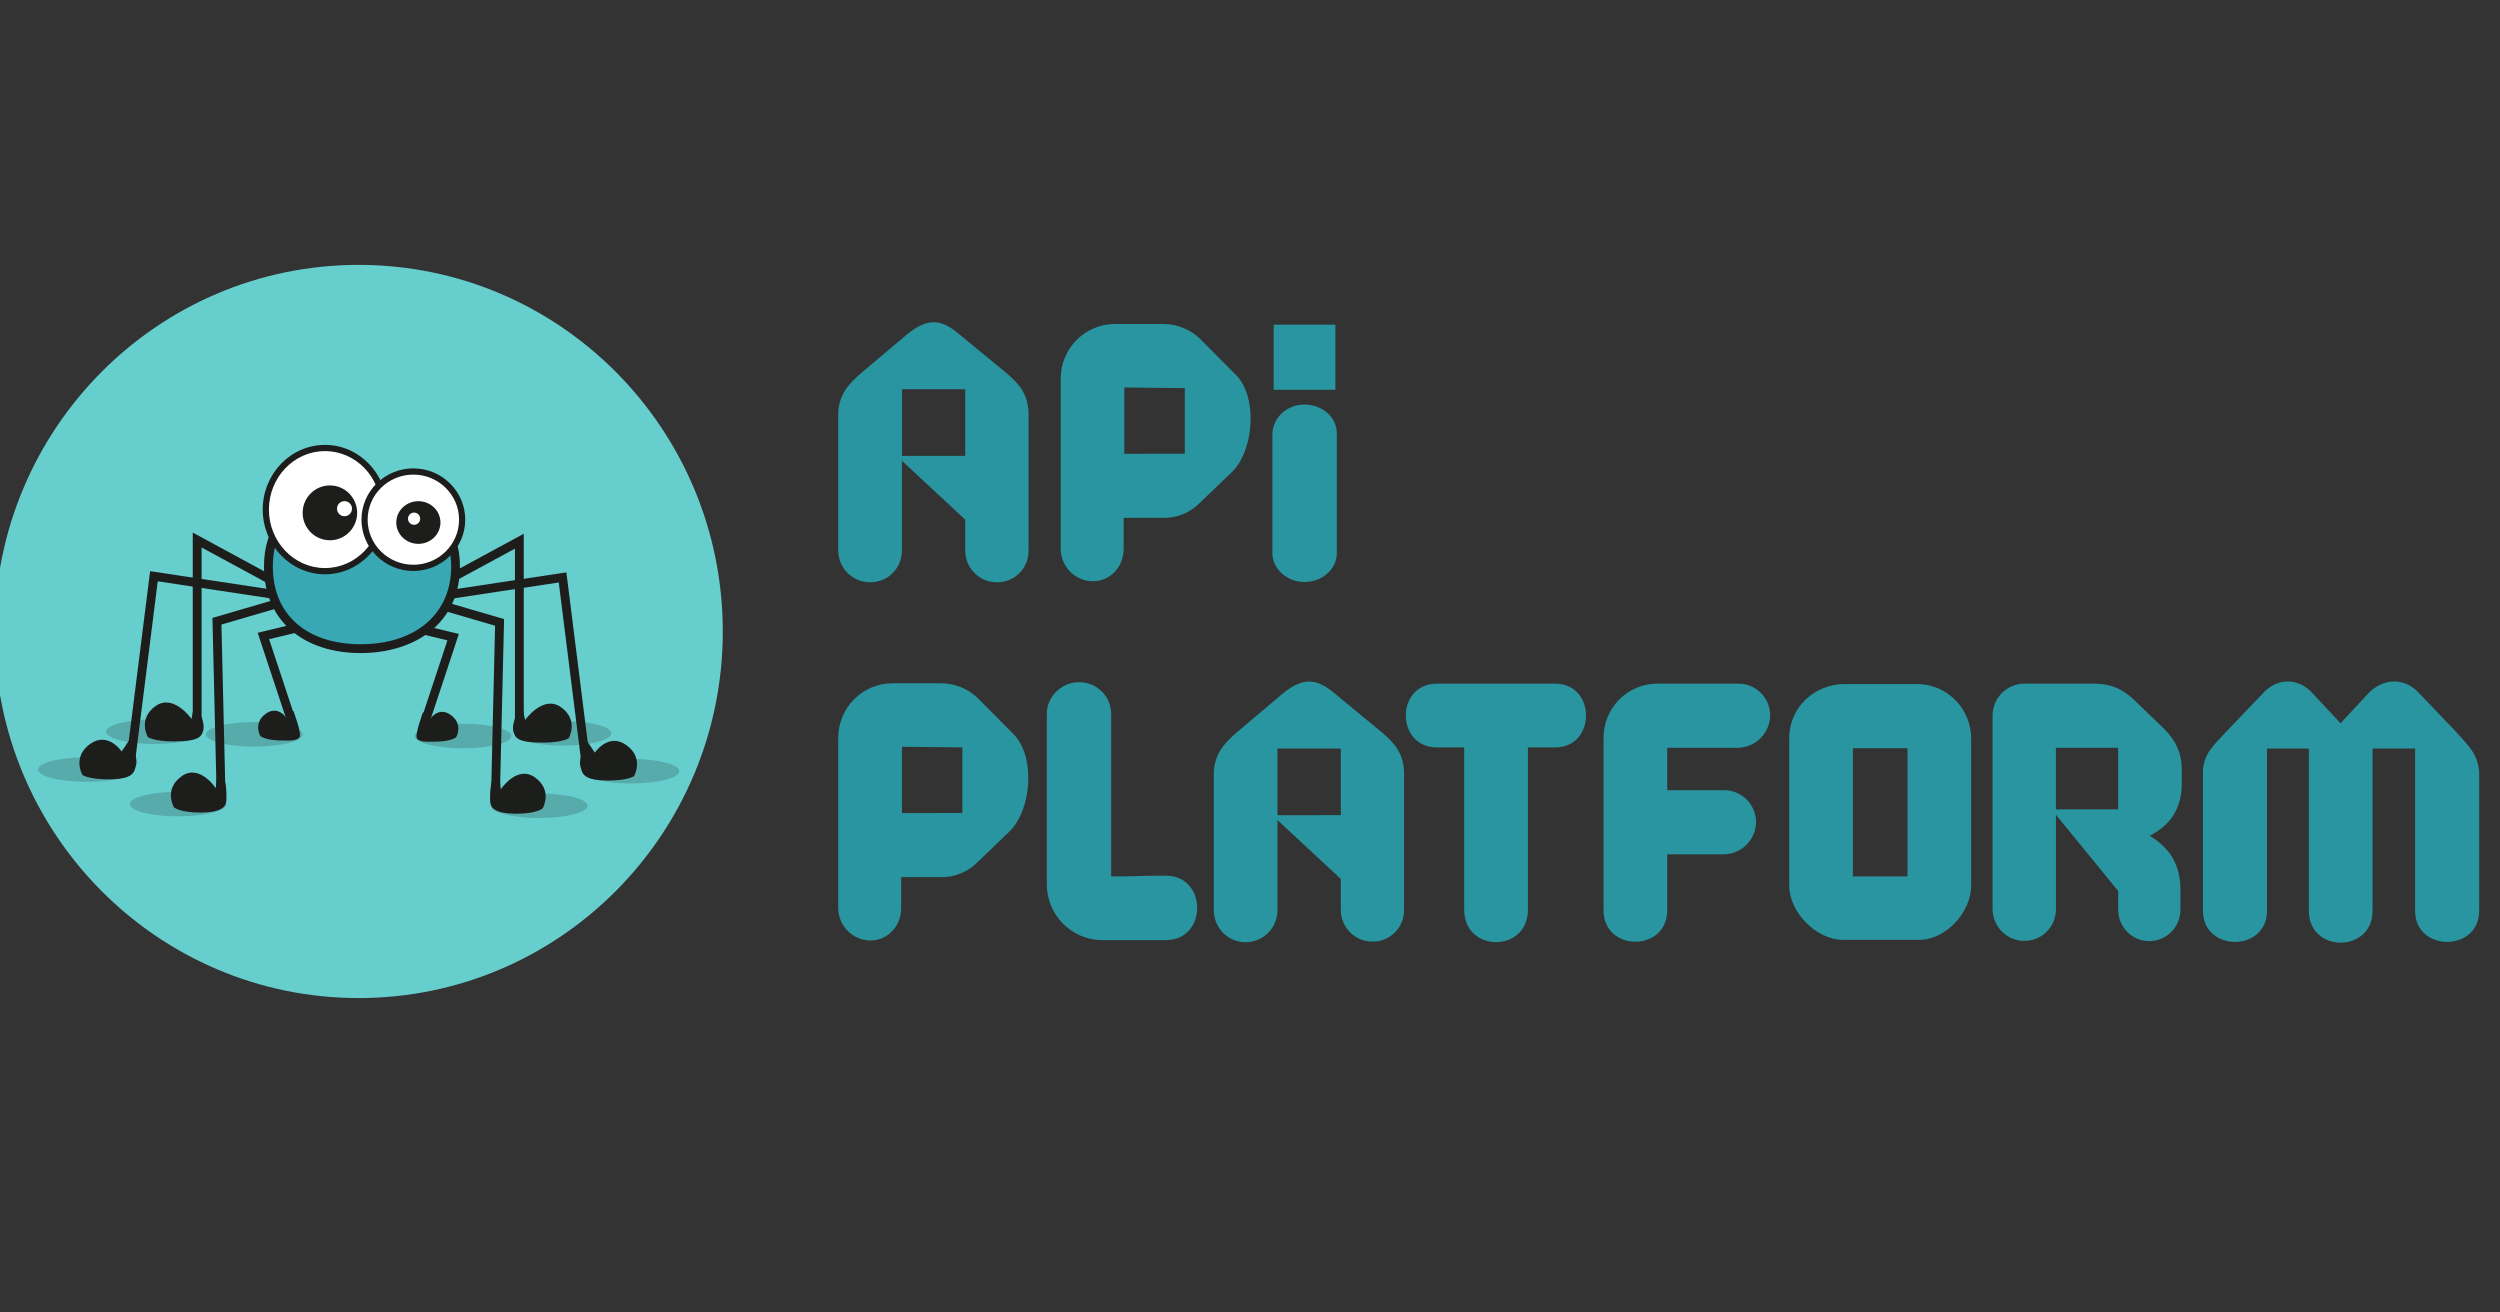 <svg width="120" height="63" viewBox="0 0 120 63" fill="none" xmlns="http://www.w3.org/2000/svg">
<rect x="0" y="0" width="120" height="63" fill="#333333" stroke="none"/>
<g clip-path="url(#clip0_2933_74936)">
<path d="M45.999 16.007L48.287 17.889C48.951 18.452 49.318 18.907 49.37 19.77V26.435C49.372 26.635 49.334 26.832 49.259 27.017C49.184 27.201 49.073 27.369 48.933 27.509C48.793 27.65 48.627 27.762 48.444 27.837C48.26 27.913 48.064 27.951 47.866 27.949C47.666 27.952 47.468 27.916 47.282 27.842C47.097 27.767 46.928 27.657 46.785 27.516C46.642 27.376 46.529 27.208 46.45 27.023C46.373 26.838 46.332 26.639 46.331 26.438V24.944L43.292 22.117V26.443C43.29 26.642 43.25 26.839 43.173 27.023C43.096 27.207 42.983 27.373 42.842 27.513C42.701 27.653 42.534 27.764 42.35 27.838C42.166 27.913 41.97 27.951 41.772 27.949C41.369 27.953 40.981 27.797 40.693 27.514C40.405 27.23 40.24 26.844 40.234 26.438V19.773C40.304 18.911 40.706 18.454 41.352 17.892L43.589 16.007C44.479 15.306 45.125 15.271 45.999 16.007ZM46.331 21.881V18.683H43.296V21.883L46.331 21.881Z" fill="#2895A0"/>
<path d="M53.935 24.856V26.337C53.935 27.198 53.307 27.901 52.451 27.901C52.042 27.897 51.651 27.73 51.364 27.437C51.076 27.144 50.914 26.749 50.914 26.337V18.155C50.918 17.466 51.192 16.806 51.676 16.319C52.16 15.832 52.815 15.556 53.5 15.552H55.822C56.49 15.547 57.133 15.806 57.613 16.273L59.291 17.962C60.394 19.016 60.199 21.619 59.133 22.657L57.613 24.117C57.38 24.359 57.1 24.549 56.791 24.677C56.481 24.804 56.148 24.866 55.814 24.858L53.935 24.856ZM56.87 21.778V18.63L53.966 18.599V21.782L56.87 21.778Z" fill="#2895A0"/>
<path d="M61.074 26.548V20.871C61.074 20.098 61.718 19.419 62.612 19.419C63.485 19.419 64.166 20.037 64.166 20.793V26.548C64.166 27.305 63.485 27.936 62.612 27.936C61.773 27.938 61.074 27.301 61.074 26.548ZM64.099 18.709H61.137V15.585H64.099V18.709Z" fill="#2895A0"/>
<path d="M43.257 42.102V43.578C43.257 44.44 42.628 45.144 41.772 45.144C41.362 45.139 40.971 44.972 40.684 44.679C40.396 44.386 40.234 43.991 40.234 43.578V35.401C40.239 34.712 40.513 34.053 40.996 33.565C41.48 33.078 42.136 32.802 42.82 32.798H45.144C45.814 32.791 46.461 33.05 46.943 33.519L48.619 35.208C49.722 36.262 49.528 38.865 48.462 39.903L46.943 41.363C46.71 41.605 46.43 41.795 46.12 41.923C45.81 42.05 45.478 42.112 45.144 42.104L43.257 42.102ZM46.192 39.024V35.876L43.292 35.845V39.028L46.192 39.024Z" fill="#2895A0"/>
<path d="M50.246 42.471V34.258C50.246 33.431 50.962 32.745 51.783 32.745C51.984 32.742 52.184 32.778 52.371 32.852C52.558 32.926 52.728 33.036 52.872 33.177C53.017 33.317 53.132 33.485 53.212 33.671C53.292 33.856 53.334 34.056 53.337 34.258V42.067C54.875 42.067 54.441 42.032 55.958 42.032C57.967 42.032 57.967 45.127 55.958 45.127H52.901C52.201 45.123 51.53 44.843 51.033 44.346C50.536 43.85 50.254 43.176 50.246 42.471Z" fill="#2895A0"/>
<path d="M64.026 33.253L66.312 35.138C66.975 35.7 67.342 36.156 67.394 37.019V43.684C67.395 43.883 67.358 44.08 67.283 44.264C67.208 44.447 67.097 44.614 66.958 44.755C66.819 44.895 66.653 45.007 66.471 45.082C66.288 45.158 66.093 45.196 65.895 45.195C65.695 45.199 65.497 45.162 65.311 45.088C65.125 45.014 64.956 44.903 64.813 44.763C64.67 44.622 64.556 44.454 64.478 44.269C64.4 44.084 64.359 43.885 64.358 43.683V42.19L61.318 39.363V43.69C61.318 44.098 61.157 44.489 60.87 44.778C60.584 45.066 60.195 45.228 59.79 45.228C59.385 45.228 58.996 45.066 58.709 44.778C58.423 44.489 58.262 44.098 58.262 43.69V37.024C58.332 36.162 58.733 35.706 59.379 35.143L61.615 33.253C62.506 32.552 63.152 32.517 64.026 33.253ZM64.358 39.127V35.928H61.318V39.13L64.358 39.127Z" fill="#2895A0"/>
<path d="M74.649 32.815C76.623 32.815 76.623 35.876 74.649 35.876H73.34V43.667C73.34 45.742 70.282 45.742 70.282 43.667V35.876H68.972C66.981 35.876 66.981 32.815 68.972 32.815H74.649Z" fill="#2895A0"/>
<path d="M80.027 35.893V37.929H82.772C83.174 37.933 83.558 38.095 83.843 38.381C84.127 38.668 84.288 39.055 84.292 39.46C84.285 39.871 84.118 40.264 83.828 40.553C83.537 40.842 83.145 41.005 82.737 41.008H80.027V43.698C80.027 45.703 76.971 45.703 76.971 43.698V35.419C76.969 35.078 77.035 34.74 77.163 34.425C77.291 34.109 77.48 33.823 77.719 33.581C77.957 33.339 78.241 33.147 78.553 33.016C78.865 32.884 79.2 32.816 79.539 32.816H83.434C83.837 32.811 84.225 32.968 84.513 33.252C84.801 33.535 84.966 33.922 84.971 34.328C84.965 34.739 84.802 35.13 84.515 35.422C84.229 35.714 83.841 35.883 83.434 35.893H80.027Z" fill="#2895A0"/>
<path d="M88.537 32.834H92.031C92.716 32.838 93.371 33.114 93.855 33.601C94.339 34.089 94.613 34.748 94.617 35.437V42.511C94.617 43.777 93.412 45.113 92.119 45.113H88.468C87.175 45.113 85.883 43.777 85.883 42.511V35.437C85.883 33.907 87.141 32.834 88.537 32.834ZM91.56 35.912H88.939V42.068H91.56V35.912Z" fill="#2895A0"/>
<path d="M103.189 40.114C104.272 40.782 104.66 41.627 104.66 42.735V43.632C104.665 43.833 104.63 44.032 104.557 44.219C104.484 44.406 104.375 44.576 104.236 44.72C104.097 44.864 103.93 44.978 103.747 45.056C103.563 45.133 103.366 45.174 103.166 45.174C102.967 45.174 102.77 45.133 102.586 45.056C102.402 44.978 102.236 44.864 102.097 44.72C101.958 44.576 101.848 44.406 101.775 44.219C101.703 44.032 101.668 43.833 101.673 43.632V42.77L98.686 39.111V43.632C98.688 43.832 98.65 44.03 98.576 44.215C98.501 44.401 98.391 44.569 98.251 44.711C98.111 44.853 97.945 44.966 97.762 45.044C97.579 45.121 97.382 45.161 97.184 45.161C96.983 45.164 96.783 45.126 96.596 45.05C96.41 44.974 96.24 44.862 96.097 44.72C95.954 44.578 95.84 44.408 95.762 44.222C95.684 44.035 95.643 43.834 95.643 43.632V34.363C95.641 34.16 95.68 33.958 95.757 33.77C95.834 33.581 95.947 33.41 96.09 33.266C96.233 33.122 96.403 33.008 96.59 32.931C96.777 32.853 96.978 32.814 97.18 32.816H100.582C101.297 32.816 101.891 33.079 102.415 33.572L103.905 35.011C104.429 35.539 104.726 36.154 104.726 36.91V37.603C104.726 38.812 104.167 39.622 103.189 40.114ZM98.683 35.893V38.848H101.67V35.893H98.683Z" fill="#2895A0"/>
<path d="M111.017 33.291L112.345 34.716L113.673 33.291C114.408 32.517 115.454 32.517 116.135 33.291L117.917 35.156C118.459 35.772 118.913 36.157 119 37.019V43.72C119 45.708 115.925 45.708 115.925 43.72V35.929H113.882V43.72C113.882 45.757 110.825 45.757 110.825 43.72V35.929H108.816V43.72C108.816 45.708 105.742 45.708 105.742 43.72V37.019C105.777 36.157 106.266 35.772 106.825 35.156L108.61 33.291C109.288 32.517 110.336 32.517 111.017 33.291Z" fill="#2895A0"/>
<path d="M17.217 47.907C26.869 47.907 34.694 40.028 34.694 30.31C34.694 20.592 26.869 12.714 17.217 12.714C7.565 12.714 -0.26 20.592 -0.26 30.31C-0.26 40.028 7.565 47.907 17.217 47.907Z" fill="#67CECE"/>
<path opacity="0.2" d="M12.208 35.838C13.49 35.838 14.528 35.575 14.528 35.249C14.528 34.924 13.49 34.66 12.208 34.66C10.927 34.66 9.889 34.924 9.889 35.249C9.889 35.575 10.927 35.838 12.208 35.838Z" fill="#1D1E1C"/>
<path opacity="0.2" d="M7.41 35.711C8.691 35.711 9.729 35.448 9.729 35.122C9.729 34.797 8.691 34.533 7.41 34.533C6.128 34.533 5.09 34.797 5.09 35.122C5.09 35.448 6.128 35.711 7.41 35.711Z" fill="#1D1E1C"/>
<path opacity="0.2" d="M8.55 39.186C9.831 39.186 10.87 38.922 10.87 38.597C10.87 38.272 9.831 38.008 8.55 38.008C7.269 38.008 6.23 38.272 6.23 38.597C6.23 38.922 7.269 39.186 8.55 39.186Z" fill="#1D1E1C"/>
<path opacity="0.2" d="M4.148 37.527C5.429 37.527 6.468 37.263 6.468 36.938C6.468 36.612 5.429 36.349 4.148 36.349C2.867 36.349 1.828 36.612 1.828 36.938C1.828 37.263 2.867 37.527 4.148 37.527Z" fill="#1D1E1C"/>
<path d="M9.676 34.945H9.252V25.564L13.364 27.794L13.163 28.169L9.676 26.279V34.945Z" fill="#1D1E1C"/>
<path d="M6.453 36.795L6.033 36.741L7.205 27.416L13.422 28.356L13.359 28.778L7.571 27.903L6.453 36.795Z" fill="#1D1E1C"/>
<path d="M10.398 38.106L10.197 29.66L13.205 28.781L13.323 29.191L10.629 29.978L10.822 38.096L10.398 38.106Z" fill="#1D1E1C"/>
<path d="M13.756 34.562L12.369 30.373L14.329 29.902L14.427 30.317L12.917 30.68L14.158 34.427L13.756 34.562Z" fill="#1D1E1C"/>
<path d="M13.787 34.516C13.787 34.516 13.378 33.812 12.756 34.261C12.134 34.709 12.494 35.327 12.494 35.327C12.494 35.327 12.698 35.519 13.39 35.541C14.083 35.562 14.247 35.541 14.377 35.391C14.507 35.242 14.083 34.123 14.083 34.123L13.787 34.516Z" fill="#1D1E1C"/>
<path d="M5.839 36.07C5.839 36.07 5.184 35.09 4.32 35.714C3.457 36.337 3.956 37.198 3.956 37.198C3.956 37.198 4.237 37.408 5.204 37.409C6.458 37.409 6.433 37.032 6.521 36.77C6.67 36.331 6.209 35.522 6.209 35.522L5.839 36.07Z" fill="#1D1E1C"/>
<path d="M9.192 34.507C9.192 34.507 8.327 33.271 7.461 33.894C6.595 34.516 7.098 35.378 7.098 35.378C7.098 35.378 7.38 35.588 8.344 35.588C9.599 35.588 9.659 35.338 9.749 35.077C9.898 34.638 9.353 33.701 9.353 33.701L9.192 34.507Z" fill="#1D1E1C"/>
<path d="M10.357 37.833C10.357 37.833 9.577 36.64 8.712 37.264C7.846 37.887 8.347 38.749 8.347 38.749C8.347 38.749 8.628 39.002 9.595 39.003C10.849 39.003 10.866 38.597 10.87 38.321C10.892 36.971 10.431 37.073 10.431 37.073L10.357 37.833Z" fill="#1D1E1C"/>
<path d="M24.717 35H25.141V25.62L21.029 27.849L21.23 28.225L24.717 26.335V35Z" fill="#1D1E1C"/>
<path d="M27.937 36.851L28.358 36.798L27.186 27.473L20.969 28.413L21.032 28.835L26.82 27.959L27.937 36.851Z" fill="#1D1E1C"/>
<path d="M23.995 38.162L24.196 29.716L21.188 28.837L21.07 29.247L23.764 30.034L23.571 38.152L23.995 38.162Z" fill="#1D1E1C"/>
<path d="M20.638 34.619L22.025 30.43L20.065 29.959L19.967 30.374L21.476 30.737L20.236 34.484L20.638 34.619Z" fill="#1D1E1C"/>
<path d="M20.604 34.573C20.604 34.573 21.013 33.869 21.635 34.317C22.257 34.765 21.897 35.384 21.897 35.384C21.897 35.384 21.693 35.576 21 35.597C20.307 35.618 20.144 35.597 20.016 35.448C19.889 35.298 20.308 34.179 20.308 34.179L20.604 34.573Z" fill="#1D1E1C"/>
<path d="M28.552 36.126C28.552 36.126 29.207 35.146 30.07 35.769C30.933 36.392 30.435 37.253 30.435 37.253C30.435 37.253 30.154 37.464 29.187 37.465C27.933 37.465 27.958 37.088 27.869 36.825C27.721 36.386 28.182 35.577 28.182 35.577L28.552 36.126Z" fill="#1D1E1C"/>
<path d="M25.204 34.563C25.204 34.563 26.069 33.328 26.935 33.95C27.8 34.573 27.299 35.435 27.299 35.435C27.299 35.435 27.018 35.645 26.052 35.646C24.797 35.646 24.737 35.396 24.649 35.135C24.5 34.696 25.046 33.759 25.046 33.759L25.204 34.563Z" fill="#1D1E1C"/>
<path d="M24.037 37.89C24.037 37.89 24.817 36.697 25.683 37.32C26.549 37.944 26.047 38.804 26.047 38.804C26.047 38.804 25.766 39.057 24.8 39.059C23.545 39.059 23.528 38.653 23.524 38.377C23.503 37.027 23.963 37.129 23.963 37.129L24.037 37.89Z" fill="#1D1E1C"/>
<path d="M21.923 27.195C21.923 29.77 19.884 31.133 17.368 31.133C14.853 31.133 12.94 29.77 12.94 27.195C12.94 24.62 14.852 23.727 17.368 23.727C19.884 23.727 21.923 24.619 21.923 27.195Z" fill="#38A9B4"/>
<path d="M17.312 31.347C15.982 31.347 14.843 30.983 14.019 30.295C13.137 29.558 12.672 28.487 12.672 27.196C12.672 24.788 14.276 23.515 17.31 23.515C20.384 23.515 22.077 24.822 22.077 27.196C22.077 28.482 21.588 29.555 20.663 30.297C19.823 30.974 18.632 31.347 17.312 31.347ZM17.312 23.942C14.514 23.942 13.096 25.038 13.096 27.197C13.096 29.494 14.711 30.923 17.312 30.923C19.951 30.923 21.656 29.461 21.656 27.197C21.656 24.505 19.293 23.939 17.312 23.939V23.942Z" fill="#1D1E1C"/>
<path d="M15.652 27.416C17.22 27.416 18.491 26.092 18.491 24.459C18.491 22.826 17.22 21.503 15.652 21.503C14.084 21.503 12.812 22.826 12.812 24.459C12.812 26.092 14.084 27.416 15.652 27.416Z" fill="white"/>
<path d="M15.599 27.566C13.952 27.566 12.611 26.172 12.611 24.46C12.611 22.747 13.952 21.355 15.599 21.355C17.247 21.355 18.586 22.748 18.586 24.46C18.586 26.172 17.246 27.566 15.599 27.566ZM15.599 21.653C14.115 21.653 12.908 22.912 12.908 24.46C12.908 26.007 14.115 27.267 15.599 27.267C17.083 27.267 18.29 26.008 18.29 24.46C18.29 22.912 17.083 21.653 15.599 21.653Z" fill="#1D1E1C"/>
<path d="M19.895 27.257C21.189 27.257 22.237 26.221 22.237 24.944C22.237 23.666 21.189 22.631 19.895 22.631C18.601 22.631 17.553 23.666 17.553 24.944C17.553 26.221 18.601 27.257 19.895 27.257Z" fill="white"/>
<path d="M19.84 27.407C18.467 27.407 17.35 26.302 17.35 24.944C17.35 23.587 18.467 22.482 19.84 22.482C21.213 22.482 22.331 23.587 22.331 24.944C22.331 26.302 21.212 27.407 19.84 27.407ZM19.84 22.781C18.631 22.781 17.647 23.752 17.647 24.944C17.647 26.137 18.63 27.108 19.84 27.108C21.05 27.108 22.035 26.137 22.035 24.944C22.035 23.752 21.049 22.781 19.84 22.781Z" fill="#1D1E1C"/>
<path d="M15.835 25.933C16.558 25.933 17.143 25.344 17.143 24.617C17.143 23.889 16.558 23.3 15.835 23.3C15.113 23.3 14.527 23.889 14.527 24.617C14.527 25.344 15.113 25.933 15.835 25.933Z" fill="#1D1E1C"/>
<path d="M16.536 24.779C16.735 24.779 16.896 24.617 16.896 24.416C16.896 24.216 16.735 24.054 16.536 24.054C16.337 24.054 16.176 24.216 16.176 24.416C16.176 24.617 16.337 24.779 16.536 24.779Z" fill="white"/>
<path d="M20.082 26.105C20.667 26.105 21.142 25.646 21.142 25.081C21.142 24.515 20.667 24.057 20.082 24.057C19.496 24.057 19.021 24.515 19.021 25.081C19.021 25.646 19.496 26.105 20.082 26.105Z" fill="#1D1E1C"/>
<path d="M19.876 25.191C20.037 25.191 20.168 25.06 20.168 24.897C20.168 24.735 20.037 24.604 19.876 24.604C19.715 24.604 19.584 24.735 19.584 24.897C19.584 25.06 19.715 25.191 19.876 25.191Z" fill="white"/>
<path opacity="0.2" d="M22.226 35.917C23.507 35.917 24.546 35.654 24.546 35.328C24.546 35.003 23.507 34.739 22.226 34.739C20.945 34.739 19.906 35.003 19.906 35.328C19.906 35.654 20.945 35.917 22.226 35.917Z" fill="#1D1E1C"/>
<path opacity="0.2" d="M27.025 35.788C28.306 35.788 29.345 35.525 29.345 35.199C29.345 34.874 28.306 34.61 27.025 34.61C25.744 34.61 24.705 34.874 24.705 35.199C24.705 35.525 25.744 35.788 27.025 35.788Z" fill="#1D1E1C"/>
<path opacity="0.2" d="M25.884 39.264C27.165 39.264 28.204 39 28.204 38.675C28.204 38.35 27.165 38.086 25.884 38.086C24.603 38.086 23.564 38.35 23.564 38.675C23.564 39 24.603 39.264 25.884 39.264Z" fill="#1D1E1C"/>
<path opacity="0.2" d="M30.287 37.606C31.568 37.606 32.606 37.342 32.606 37.017C32.606 36.691 31.568 36.428 30.287 36.428C29.005 36.428 27.967 36.691 27.967 37.017C27.967 37.342 29.005 37.606 30.287 37.606Z" fill="#1D1E1C"/>
</g>
<defs>
<clipPath id="clip0_2933_74936">
<rect width="120" height="63" fill="white"/>
</clipPath>
</defs>
</svg>
